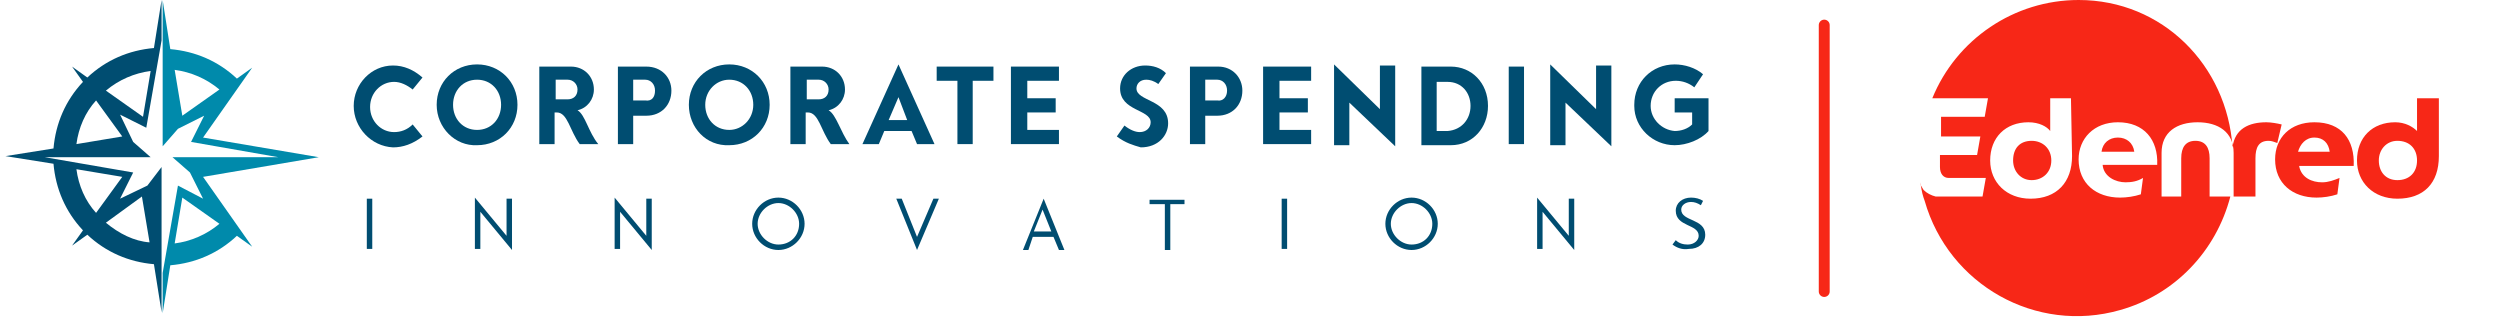 <?xml version="1.0" encoding="utf-8"?>
<!-- Generator: Adobe Illustrator 25.2.3, SVG Export Plug-In . SVG Version: 6.00 Build 0)  -->
<svg version="1.1" id="Layer_1" xmlns="http://www.w3.org/2000/svg" xmlns:xlink="http://www.w3.org/1999/xlink" x="0px" y="0px"
	 viewBox="0 0 229 29" style="enable-background:new 0 0 229 29;" xml:space="preserve">
<style type="text/css">
	.st0{fill:none;stroke:#F72717;stroke-linecap:round;stroke-miterlimit:10;}
	.st1{fill:#F72717;}
	.st2{fill:#004D71;}
	.st3{fill:none;}
	.st4{fill:#008AAB;}
</style>
<line class="st0" x1="167.1" y1="2.3" x2="167.1" y2="26.7"/>
<path class="st1" d="M194,12.6c-0.8,0-1.4,0.5-1.5,1.3h3C195.4,13.1,194.8,12.6,194,12.6z"/>
<path class="st1" d="M186.1,12.9c-1.1,0-1.7,0.7-1.7,1.8c0,1,0.7,1.8,1.7,1.8s1.8-0.7,1.8-1.8S187.1,12.9,186.1,12.9z"/>
<path class="st1" d="M207.6,11.2c-1.6,0-2.9,0.6-3.1,2.3c0,0,0,0,0,0C204,6,198.1,0,190.4,0c-5.9,0-11.2,3.6-13.4,9h5.1l-0.3,1.7h-4
	v1.8h3.6l-0.3,1.7h-3.4v1.1c0,0.6,0.3,1,0.8,1h3.4l-0.3,1.7h-3.8c-0.2,0-0.4,0-0.5,0v0c-0.4-0.1-0.8-0.3-1.1-0.6
	c-0.1-0.2-0.2-0.3-0.3-0.5c0-0.1,0-0.1,0-0.2c0,0.2,0.1,0.5,0.1,0.6c0.1,0.6,0.3,1.1,0.3,1.1c2.2,7.7,10.2,12.2,17.9,10
	c5-1.4,8.8-5.4,10.1-10.4h-1.9v-3.5c0-1-0.4-1.6-1.3-1.6s-1.3,0.6-1.3,1.6V18H198v-4c0-1.9,1.4-2.8,3.3-2.8s3.3,0.9,3.3,2.8l0,4h2
	v-3.5c0-1,0.3-1.6,1.2-1.6c0.3,0,0.5,0.1,0.8,0.2l0.4-1.7C208.6,11.3,208,11.2,207.6,11.2z M189.8,14.3c0,2.4-1.4,3.9-3.8,3.9
	c-2.2,0-3.7-1.5-3.7-3.5c0-2.1,1.4-3.5,3.5-3.5c1,0,1.7,0.4,2,0.8V9h1.9L189.8,14.3z M194.7,16.7c0.6,0,1.1-0.1,1.6-0.4l-0.2,1.5
	c-0.6,0.2-1.3,0.3-1.9,0.3c-2.2,0-3.8-1.3-3.8-3.5c0-1.9,1.4-3.4,3.6-3.4c2.4,0,3.7,1.6,3.6,3.9h-5
	C192.7,16.2,193.8,16.7,194.7,16.7L194.7,16.7z"/>
<path class="st1" d="M212,11.2c-2.2,0-3.6,1.4-3.6,3.4c0,2.2,1.6,3.5,3.8,3.5c0.6,0,1.3-0.1,1.9-0.3l0.2-1.5c-0.5,0.2-1,0.4-1.6,0.4
	c-0.9,0-1.9-0.4-2.1-1.5h5C215.7,12.8,214.5,11.2,212,11.2z M210.5,13.9c0.2-0.7,0.7-1.3,1.5-1.3c0.8,0,1.3,0.5,1.4,1.3L210.5,13.9z
	"/>
<path class="st1" d="M221.4,9V12c-0.4-0.4-1.1-0.8-2-0.8c-2.1,0-3.5,1.4-3.5,3.5c0,2,1.5,3.5,3.7,3.5c2.4,0,3.8-1.4,3.8-3.9V9H221.4
	z M219.6,16.5c-1.1,0-1.7-0.8-1.7-1.8c0-1,0.7-1.8,1.7-1.8c1.1,0,1.8,0.7,1.8,1.8S220.7,16.5,219.6,16.5L219.6,16.5z"/>
<path class="st2" d="M32.4,9.7c0-2,1.6-3.7,3.6-3.7c0,0,0,0,0,0c1,0,1.9,0.4,2.7,1.1l-0.9,1.1c-0.5-0.4-1.1-0.7-1.7-0.7
	c-1.2,0-2.2,1-2.2,2.3c0,1.3,1,2.3,2.2,2.3c0.6,0,1.2-0.2,1.7-0.7l0.9,1.1c-0.9,0.7-1.8,1-2.7,1C34,13.4,32.4,11.7,32.4,9.7
	C32.4,9.7,32.4,9.7,32.4,9.7z"/>
<path class="st2" d="M40,9.6c0-2.1,1.6-3.7,3.7-3.7c2.1,0,3.7,1.6,3.7,3.7c0,2.1-1.6,3.7-3.7,3.7c0,0,0,0,0,0
	C41.7,13.4,40,11.7,40,9.6C40,9.7,40,9.7,40,9.6z M45.9,9.6c0-1.3-0.9-2.3-2.2-2.3s-2.2,1-2.2,2.3c0,1.3,0.9,2.3,2.2,2.3
	C45,11.9,45.9,10.9,45.9,9.6z"/>
<path class="st2" d="M54.8,13.2h-1.7c-0.9-1.2-1.1-2.9-2.1-2.9h-0.2v2.9h-1.4V6.1h2.9c1.2,0,2.1,0.9,2.1,2.1c0,0.9-0.6,1.7-1.5,1.9
	C53.6,10.5,53.9,12.1,54.8,13.2z M52,9.1c0.5,0,0.9-0.3,0.9-0.9c0-0.5-0.4-0.9-0.9-0.9h-1.1v1.8H52z"/>
<path class="st2" d="M61.5,8.3c0,1.3-0.9,2.3-2.3,2.3H58v2.6h-1.4V6.1h2.6C60.6,6.1,61.5,7.1,61.5,8.3z M60,8.3c0-0.6-0.4-1-0.9-1
	H58v1.9h1.1C59.7,9.3,60,8.9,60,8.3L60,8.3z"/>
<path class="st2" d="M63.1,9.6c0-2.1,1.6-3.7,3.7-3.7c2.1,0,3.7,1.6,3.7,3.7s-1.6,3.7-3.7,3.7c0,0,0,0,0,0
	C64.7,13.4,63.1,11.7,63.1,9.6C63.1,9.7,63.1,9.7,63.1,9.6z M69,9.6c0-1.3-0.9-2.3-2.2-2.3c-1.2,0-2.2,1-2.2,2.3
	c0,1.3,0.9,2.3,2.2,2.3C68,11.9,69,10.9,69,9.6z"/>
<path class="st2" d="M77.8,13.2h-1.7c-0.9-1.2-1.1-2.9-2.1-2.9h-0.2v2.9h-1.4V6.1h2.9c1.2,0,2.1,0.9,2.1,2.1c0,0.9-0.6,1.7-1.5,1.9
	C76.6,10.5,77,12.1,77.8,13.2z M75,9.1c0.5,0,0.9-0.3,0.9-0.9c0-0.5-0.4-0.9-0.9-0.9h-1.1v1.8H75z"/>
<path class="st2" d="M83.5,12H81l-0.5,1.2H79l3.3-7.3l3.3,7.3H84L83.5,12z M83.1,11l-0.8-2.1L81.4,11L83.1,11z"/>
<path class="st2" d="M91,7.4h-1.9v5.8h-1.4V7.4h-1.9V6.1H91L91,7.4z"/>
<path class="st2" d="M94.1,7.4V9h2.6v1.3h-2.6v1.6H97v1.3h-4.4V6.1H97v1.3H94.1z"/>
<path class="st2" d="M102.3,12.5l0.7-1c0.5,0.4,1,0.6,1.4,0.6c0.6,0,1-0.4,1-0.9c0-1.2-2.8-1-2.8-3.1c0-1.2,1-2.1,2.3-2.1
	c0.7,0,1.4,0.2,1.9,0.7l-0.7,1c-0.4-0.3-0.8-0.4-1.1-0.4c-0.6,0-0.9,0.4-0.9,0.8c0,1.2,2.9,1,2.9,3.2c0,1.1-0.9,2.2-2.5,2.2
	C103.8,13.3,103.1,13.1,102.3,12.5z"/>
<path class="st2" d="M113.8,8.3c0,1.3-0.9,2.3-2.3,2.3h-1.1v2.6h-1.4V6.1h2.6C112.9,6.1,113.8,7.1,113.8,8.3z M112.4,8.3
	c0-0.6-0.4-1-0.9-1h-1.1v1.9h1.1C112,9.3,112.4,8.9,112.4,8.3L112.4,8.3z"/>
<path class="st2" d="M117.2,7.4V9h2.6v1.3h-2.6v1.6h2.9v1.3h-4.4V6.1h4.4v1.3H117.2z"/>
<path class="st2" d="M127.8,13.4l-4.2-4v3.9h-1.4V5.9l4.2,4.1v-4h1.4V13.4z"/>
<path class="st2" d="M136.3,9.7c0,2-1.4,3.6-3.4,3.6h-2.7V6.1h2.7C134.8,6.1,136.3,7.6,136.3,9.7z M134.7,9.7c0-1.2-0.8-2.2-2.1-2.2
	h-1v4.5h1C133.9,11.9,134.7,10.9,134.7,9.7z"/>
<path class="st2" d="M138.2,6.1h1.4v7.1h-1.4V6.1z"/>
<path class="st2" d="M147.6,13.4l-4.2-4v3.9H142V5.9l4.2,4.1v-4h1.4V13.4z"/>
<path class="st2" d="M156.5,9v3c-0.7,0.8-2,1.3-3.1,1.3c-2,0-3.7-1.6-3.7-3.6c0,0,0,0,0-0.1c0-2.1,1.6-3.7,3.7-3.7
	c0.9,0,1.9,0.3,2.6,0.9L155.2,8c-0.5-0.4-1.1-0.6-1.7-0.6c-1.3,0-2.3,1-2.3,2.3c0,1.2,1,2.2,2.2,2.3c0.6,0,1.2-0.2,1.6-0.6v-1.1
	h-1.6V9H156.5z"/>
<path class="st2" d="M33.6,18.2h0.5v4.6h-0.5V18.2z"/>
<path class="st2" d="M46.9,22.9L44,19.4v3.4h-0.5v-4.7l2.9,3.5v-3.4h0.5L46.9,22.9z"/>
<path class="st2" d="M59.7,22.9l-2.9-3.5v3.4h-0.5v-4.7l2.9,3.5v-3.4h0.5V22.9z"/>
<path class="st2" d="M68.9,20.5c0-1.3,1.1-2.4,2.4-2.4c1.3,0,2.4,1.1,2.4,2.4c0,1.3-1.1,2.4-2.4,2.4C70,22.9,68.9,21.8,68.9,20.5
	C68.9,20.5,68.9,20.5,68.9,20.5z M73.2,20.5c0-1-0.9-1.9-1.9-1.9s-1.9,0.9-1.9,1.9c0,1,0.9,1.9,1.9,1.9
	C72.4,22.4,73.2,21.6,73.2,20.5C73.2,20.5,73.2,20.5,73.2,20.5L73.2,20.5z"/>
<path class="st2" d="M86,18.2l-2,4.7l-1.9-4.7h0.5l1.4,3.5l1.5-3.5H86z"/>
<path class="st2" d="M96.5,21.7h-1.9l-0.4,1.2h-0.5l1.9-4.7l1.9,4.7h-0.5L96.5,21.7z M96.3,21.2l-0.8-2l-0.8,2H96.3z"/>
<path class="st2" d="M108.6,18.7h-1.4v4.2h-0.5v-4.2h-1.4v-0.4h3.2V18.7z"/>
<path class="st2" d="M117.4,18.2h0.5v4.6h-0.5V18.2z"/>
<path class="st2" d="M126.9,20.5c0-1.3,1.1-2.4,2.4-2.4c1.3,0,2.4,1.1,2.4,2.4c0,1.3-1.1,2.4-2.4,2.4
	C128,22.9,126.9,21.8,126.9,20.5C126.9,20.5,126.9,20.5,126.9,20.5z M131.2,20.5c0-1-0.9-1.9-1.9-1.9s-1.9,0.9-1.9,1.9
	c0,1,0.9,1.9,1.9,1.9C130.4,22.4,131.2,21.6,131.2,20.5C131.2,20.5,131.2,20.5,131.2,20.5z"/>
<path class="st2" d="M144.2,22.9l-2.9-3.5v3.4h-0.5v-4.7l2.9,3.5v-3.4h0.5V22.9z"/>
<path class="st2" d="M153.2,22.4l0.3-0.4c0.3,0.3,0.7,0.4,1.1,0.4c0.6,0,1-0.4,1-0.8c0-1.1-2.1-0.8-2.1-2.3c0-0.7,0.6-1.2,1.4-1.2
	c0.4,0,0.8,0.1,1.1,0.3l-0.2,0.4c-0.3-0.2-0.6-0.3-0.9-0.3c-0.5,0-0.9,0.3-0.9,0.7c0,1.1,2.2,0.8,2.2,2.3c0,0.8-0.6,1.3-1.5,1.3
	C154.1,22.9,153.6,22.7,153.2,22.4z"/>
<path class="st3" d="M11.2,16.2L7,15.4c0.2,1.5,0.8,2.9,1.8,4.1L11.2,16.2C11.2,16.2,11.2,16.2,11.2,16.2
	C11.2,16.2,11.2,16.2,11.2,16.2z"/>
<path class="st3" d="M11.2,12.5L8.8,9.2c-1,1.2-1.6,2.6-1.8,4.1L11.2,12.5C11.2,12.5,11.2,12.5,11.2,12.5
	C11.2,12.5,11.2,12.5,11.2,12.5z"/>
<path class="st3" d="M14.9,3.7l-1.4,8c0,0,0,0,0,0c0,0,0,0,0,0L11,10.5l1.2,2.4c0,0,0,0,0,0l1.6,1.4H4.2l8.1,1.4c0,0,0,0,0,0
	c0,0,0,0,0,0L11,18.2l2.4-1.2c0,0,0,0,0,0c0,0,0,0,0,0l0,0l1.4-1.6L14.9,3.7C14.9,3.7,14.9,3.7,14.9,3.7z"/>
<path class="st3" d="M13,10.6l0.7-4.2c-1.5,0.2-2.9,0.8-4.1,1.8l0,0L13,10.6C13,10.6,13,10.6,13,10.6C13,10.6,13,10.6,13,10.6z"/>
<path class="st3" d="M13,18l-3.3,2.4l0,0c1.2,1,2.6,1.6,4.1,1.8L13,18C13,18,13,18,13,18C13,18,13,18,13,18z"/>
<path class="st3" d="M11.2,16.2L7,15.5c0.2,1.5,0.8,2.9,1.8,4.1L11.2,16.2C11.2,16.2,11.2,16.2,11.2,16.2
	C11.2,16.2,11.2,16.2,11.2,16.2z"/>
<path class="st3" d="M11.2,12.5L8.8,9.2c-1,1.2-1.6,2.6-1.8,4.1L11.2,12.5C11.2,12.5,11.2,12.5,11.2,12.5
	C11.2,12.5,11.2,12.5,11.2,12.5z"/>
<path class="st3" d="M14.9,3.7l-1.4,8c0,0,0,0,0,0c0,0,0,0,0,0L11,10.5l1.2,2.4c0,0,0,0,0,0l1.6,1.4H4.2l8.1,1.4c0,0,0,0,0,0
	c0,0,0,0,0,0L11,18.2l2.4-1.2c0,0,0,0,0,0c0,0,0,0,0,0l0,0l1.4-1.6L14.9,3.7C14.9,3.7,14.9,3.7,14.9,3.7z"/>
<path class="st3" d="M13.1,10.6l0.7-4.2c-1.5,0.2-2.9,0.8-4.1,1.8l0,0L13.1,10.6C13.1,10.6,13.1,10.6,13.1,10.6
	C13.1,10.6,13.1,10.6,13.1,10.6z"/>
<path class="st3" d="M13,18.1l-3.3,2.4l0,0c1.2,1,2.6,1.6,4.1,1.8L13,18.1C13.1,18.1,13.1,18.1,13,18.1C13.1,18.1,13,18.1,13,18.1z"
	/>
<path class="st2" d="M13.5,17L13.5,17L11,18.2l1.2-2.4c0,0,0,0,0,0c0,0,0,0,0,0l-8.1-1.4h9.7L12.2,13l0,0L11,10.5l2.4,1.2
	c0,0,0,0,0,0c0,0,0,0,0,0l1.4-8c0,0,0,0,0,0V0c0,0,0,0,0,0l-0.7,4.4C11.8,4.6,9.7,5.5,8,7.1l0,0h0l-1.4-1c0,0,0,0,0,0c0,0,0,0,0,0
	l1,1.4C6,9.2,5.1,11.3,4.9,13.6l-4.4,0.7c0,0,0,0,0,0c0,0,0,0,0,0l4.4,0.7c0.2,2.3,1.1,4.4,2.7,6.1l-1,1.4c0,0,0,0,0,0c0,0,0,0,0,0
	l1.4-1l0,0c1.7,1.6,3.8,2.5,6.1,2.7l0.7,4.4c0,0,0,0,0,0V15.3L13.5,17z M9.7,8.3c1.2-1,2.6-1.6,4.1-1.8l-0.7,4.2c0,0,0,0,0,0
	c0,0,0,0,0,0L9.7,8.3L9.7,8.3z M8.8,9.2l2.4,3.3c0,0,0,0,0,0c0,0,0,0,0,0L7,13.2C7.2,11.7,7.8,10.3,8.8,9.2z M7,15.5l4.2,0.7
	c0,0,0,0,0,0c0,0,0,0,0,0l-2.4,3.3C7.8,18.4,7.2,17,7,15.5z M9.7,20.4L9.7,20.4l3.3-2.4c0,0,0,0,0,0c0,0,0,0,0,0l0.7,4.2
	C12.3,22.1,10.9,21.4,9.7,20.4L9.7,20.4z"/>
<path class="st4" d="M14.9,28.7l0.7-4.4h0c2.3-0.2,4.4-1.1,6.1-2.7l1.4,1c0,0,0,0,0,0c0,0,0,0,0,0l-4.5-6.4c0,0,0,0,0,0c0,0,0,0,0,0
	l10.6-1.8c0,0,0,0,0,0c0,0,0,0,0,0l-10.6-1.8c0,0,0,0,0,0c0,0,0,0,0,0l4.5-6.4c0,0,0,0,0,0c0,0,0,0,0,0l-1.4,1
	c-1.7-1.6-3.8-2.5-6.1-2.7l0,0L14.9,0c0,0,0,0,0,0v3.7l0,0v9.7l1.4-1.6l0,0l2.4-1.2L17.5,13c0,0,0,0,0,0c0,0,0,0,0,0l8,1.4
	c0,0,0,0,0,0h-9.7l1.6,1.4l0,0l1.2,2.4L16.3,17c0,0,0,0,0,0c0,0,0,0,0,0l-1.4,8c0,0,0,0,0,0l0,0L14.9,28.7
	C14.9,28.7,14.9,28.7,14.9,28.7z M16.7,10.6C16.7,10.6,16.7,10.6,16.7,10.6C16.7,10.6,16.7,10.6,16.7,10.6L16,6.4h0v0
	c1.5,0.2,2.9,0.8,4.1,1.8L16.7,10.6z M16.7,18.1C16.7,18.1,16.7,18.1,16.7,18.1C16.7,18.1,16.7,18.1,16.7,18.1l3.4,2.4
	c-1.2,1-2.6,1.6-4.1,1.8h0L16.7,18.1z"/>
</svg>
